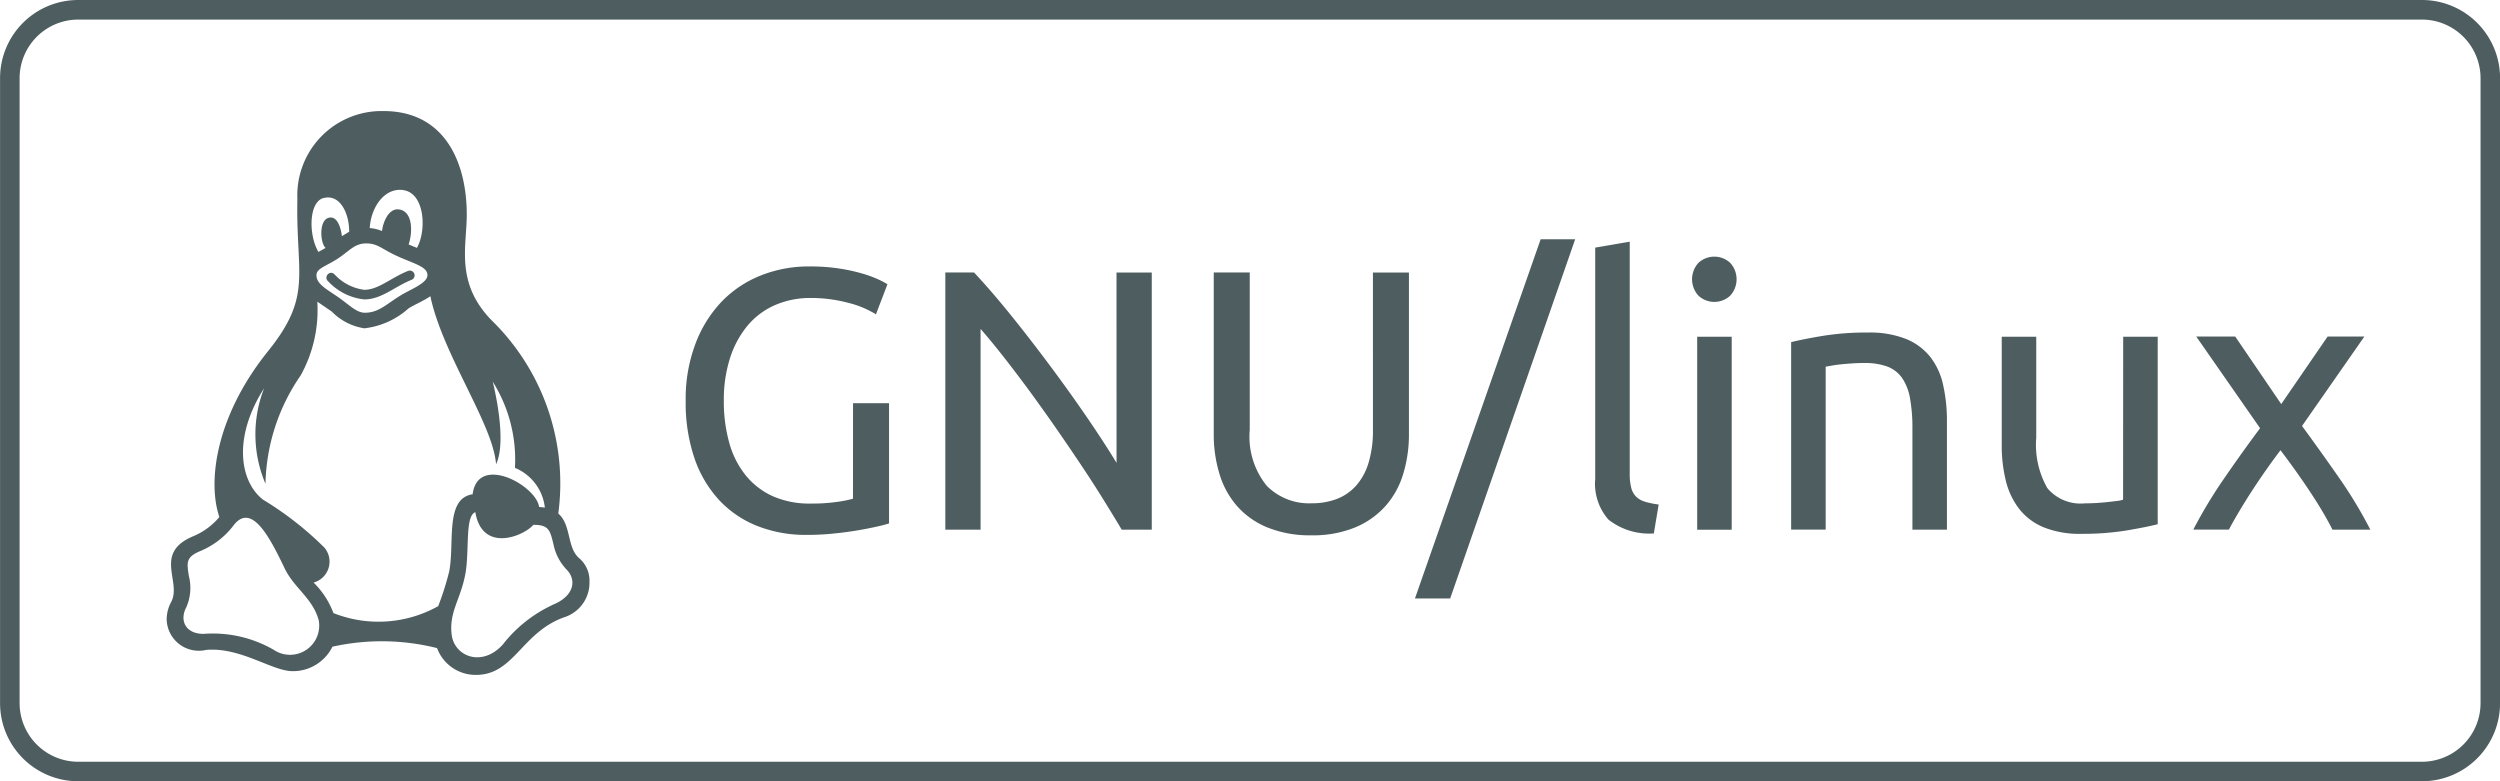 <svg xmlns="http://www.w3.org/2000/svg" width="120" height="37.5"><path d="M116.253 0H3.753a3.75 3.75 0 0 0-3.75 3.75v30a3.75 3.75 0 0 0 3.75 3.75h112.5a3.75 3.75 0 0 0 3.75-3.75v-30a3.75 3.75 0 0 0-3.75-3.75zm2.813 33.75a2.815 2.815 0 0 1-2.813 2.814H3.753a2.816 2.816 0 0 1-2.812-2.812v-30A2.816 2.816 0 0 1 3.754.94h112.499a2.815 2.815 0 0 1 2.813 2.813zM16.039 13.15a2.355 2.355 0 0 0 1.445.761c.684 0 1.287-.585 2.106-.908a.23.23 0 0 1 .161.431c-.794.312-1.432.938-2.267.938a2.749 2.749 0 0 1-1.73-.867c-.234-.191.052-.547.281-.354zm10.759 11.5a10.936 10.936 0 0 0-3.208-9.283c-1.748-1.8-1.185-3.548-1.185-5.063 0-2.421-.994-4.973-4-4.973a4.047 4.047 0 0 0-4.131 4.215c-.077 3.679.743 4.635-1.41 7.313-2.532 3.149-2.905 6.291-2.334 7.958a3.294 3.294 0 0 1-1.3.941c-1.863.812-.5 2.171-1.013 3.135a1.777 1.777 0 0 0-.217.834 1.544 1.544 0 0 0 1.894 1.469c1.647-.147 3.167 1.02 4.15 1.02a2.11 2.11 0 0 0 1.913-1.174 10.889 10.889 0 0 1 5.022.067 1.974 1.974 0 0 0 1.874 1.286c1.839 0 2.193-2.085 4.3-2.791a1.737 1.737 0 0 0 1.142-1.677 1.413 1.413 0 0 0-.473-1.115c-.625-.506-.384-1.617-1.028-2.165zM19.384 9.131c.995.158 1.106 1.907.63 2.767l-.4-.163c.207-.612.2-1.621-.49-1.685-.442-.04-.726.541-.787 1.04a1.916 1.916 0 0 0-.59-.143c.066-1.045.739-1.963 1.633-1.82zm-.221 3.206c.8.347 1.354.482 1.354.872s-.835.687-1.3.979c-.692.427-1.047.823-1.705.823-.36 0-.657-.291-1.128-.64-.6-.442-1.2-.7-1.194-1.162 0-.319.427-.417.98-.768.593-.375.825-.757 1.409-.757s.768.299 1.58.65zm-3.617-2.833c.762-.189 1.212.7 1.216 1.618l-.35.214c-.047-.386-.219-1.012-.652-.878-.464.144-.388 1.222-.13 1.443l-.345.191c-.478-.801-.477-2.409.257-2.591zm-2.385 21.7a5.841 5.841 0 0 0-3.388-.778c-.877 0-1.162-.652-.833-1.271a2.315 2.315 0 0 0 .124-1.514c-.106-.676-.125-.9.539-1.186a3.857 3.857 0 0 0 1.632-1.268c.854-1.057 1.717.606 2.424 2.086.458.96 1.362 1.446 1.641 2.509a1.4 1.4 0 0 1-2.147 1.418zm7.88-2.113a5.866 5.866 0 0 1-5.036.337 4.014 4.014 0 0 0-.952-1.464 1.043 1.043 0 0 0 .518-1.679 15.753 15.753 0 0 0-2.943-2.3c-1.114-.86-1.465-2.981.051-5.351a6.06 6.06 0 0 0 .064 4.588 9.474 9.474 0 0 1 1.688-5.2 6.462 6.462 0 0 0 .8-3.541l.7.478a2.733 2.733 0 0 0 1.563.8 3.835 3.835 0 0 0 2.123-.962c.275-.17.691-.341 1.041-.578.586 2.792 3.015 6.15 3.152 8.063.564-1.163-.16-3.963-.16-3.963a7.023 7.023 0 0 1 1.067 4.138 2.345 2.345 0 0 1 1.436 1.907l-.276-.032c-.143-1.037-2.94-2.558-3.191-.607-1.342.2-.854 2.33-1.125 3.707a13.683 13.683 0 0 1-.524 1.655zm5.465-.046a6.487 6.487 0 0 0-2.377 1.9c-.992 1.089-2.3.567-2.445-.452-.147-1.089.406-1.684.645-2.9.218-1.113-.025-2.826.487-3.008.333 1.977 2.33 1.146 2.785.607.741 0 .8.25.968.944a2.452 2.452 0 0 0 .652 1.229c.467.499.323 1.273-.72 1.676zm14.44-9.693h1.728v5.771a6.307 6.307 0 0 1-.614.16 16.955 16.955 0 0 1-2.075.33c-.415.042-.837.062-1.265.062a6.328 6.328 0 0 1-2.369-.428A5.026 5.026 0 0 1 34.516 24a5.627 5.627 0 0 1-1.184-2.012 8.263 8.263 0 0 1-.419-2.743 7.486 7.486 0 0 1 .472-2.752 5.971 5.971 0 0 1 1.268-2.029 5.359 5.359 0 0 1 1.88-1.247 6.2 6.2 0 0 1 2.306-.428 9.254 9.254 0 0 1 1.488.107 8.486 8.486 0 0 1 1.113.249 5.421 5.421 0 0 1 .758.285 3.811 3.811 0 0 1 .4.214l-.553 1.443a4.662 4.662 0 0 0-1.372-.562 6.9 6.9 0 0 0-1.745-.222 4.241 4.241 0 0 0-1.719.338 3.588 3.588 0 0 0-1.319.98 4.654 4.654 0 0 0-.846 1.558 6.529 6.529 0 0 0-.3 2.058 7.325 7.325 0 0 0 .259 2.012 4.307 4.307 0 0 0 .784 1.559 3.565 3.565 0 0 0 1.3 1.007 4.34 4.34 0 0 0 1.825.356 8.616 8.616 0 0 0 1.274-.081 6.006 6.006 0 0 0 .757-.151zm12.646-6.269h1.693v12.34h-1.443q-.392-.66-.9-1.478t-1.1-1.7q-.588-.882-1.221-1.79T49.366 18.7q-.624-.845-1.211-1.594t-1.087-1.318v9.637h-1.692V13.079h1.377q.837.89 1.791 2.075t1.887 2.44q.935 1.256 1.763 2.467t1.4 2.156zm12.309 0h1.728v7.748a6.469 6.469 0 0 1-.277 1.924 4.1 4.1 0 0 1-.855 1.541 4 4 0 0 1-1.461 1.024 5.335 5.335 0 0 1-2.092.375 5.4 5.4 0 0 1-2.1-.375 3.9 3.9 0 0 1-1.461-1.024 4.15 4.15 0 0 1-.846-1.541 6.437 6.437 0 0 1-.277-1.924v-7.752h1.728v7.552a3.74 3.74 0 0 0 .819 2.691 2.859 2.859 0 0 0 2.138.836 3.372 3.372 0 0 0 1.2-.2 2.4 2.4 0 0 0 .936-.632 2.916 2.916 0 0 0 .606-1.1 5.257 5.257 0 0 0 .214-1.595zm8.051-1.6h1.657l-6 17.242h-1.691zm5.005 12.6a4.4 4.4 0 0 0 .659.134l-.232 1.388a3.171 3.171 0 0 1-2.173-.659 2.6 2.6 0 0 1-.641-1.941V11.886l1.657-.285v11.132a2.659 2.659 0 0 0 .071.676.918.918 0 0 0 .232.427.982.982 0 0 0 .423.242zm4.087-11.471a1.162 1.162 0 0 1 0 1.585 1.119 1.119 0 0 1-1.513 0 1.162 1.162 0 0 1 0-1.585 1.122 1.122 0 0 1 1.513 0zm-1.579 3.552h1.657v9.263h-1.657zm11.809 2.333a7.775 7.775 0 0 1 .179 1.728v5.2h-1.657v-4.847a7.935 7.935 0 0 0-.116-1.462 2.464 2.464 0 0 0-.383-.979 1.519 1.519 0 0 0-.712-.544 3.142 3.142 0 0 0-1.1-.169c-.178 0-.362.006-.552.018s-.371.026-.543.044-.327.038-.464.063-.234.041-.293.053v7.82h-1.658v-9q.571-.142 1.515-.3a13 13 0 0 1 2.173-.16 4.706 4.706 0 0 1 1.835.311 2.865 2.865 0 0 1 1.166.873 3.356 3.356 0 0 1 .61 1.348zm8.639-2.333h1.657v9q-.57.142-1.506.3a13.03 13.03 0 0 1-2.164.16 4.6 4.6 0 0 1-1.8-.312 2.886 2.886 0 0 1-1.176-.882 3.58 3.58 0 0 1-.641-1.344 7.026 7.026 0 0 1-.2-1.718v-5.204h1.657v4.845a4.2 4.2 0 0 0 .534 2.423 2.082 2.082 0 0 0 1.8.729q.267 0 .552-.017c.189-.012.368-.027.534-.045s.318-.036.455-.053a1.359 1.359 0 0 0 .293-.062zm10.34 6.738a21.405 21.405 0 0 1 1.523 2.521h-1.818c-.131-.262-.291-.552-.481-.874s-.4-.65-.623-.988-.457-.673-.695-1.007-.469-.646-.695-.944a33.547 33.547 0 0 0-1.38 1.968c-.219.338-.425.668-.615.989s-.35.6-.481.855h-1.71a22.638 22.638 0 0 1 1.488-2.468q.863-1.256 1.718-2.4l-3.064-4.4h1.871l2.208 3.242 2.227-3.242h1.764l-2.993 4.293q.856 1.164 1.756 2.455z" fill="#4e5d60"/></svg>